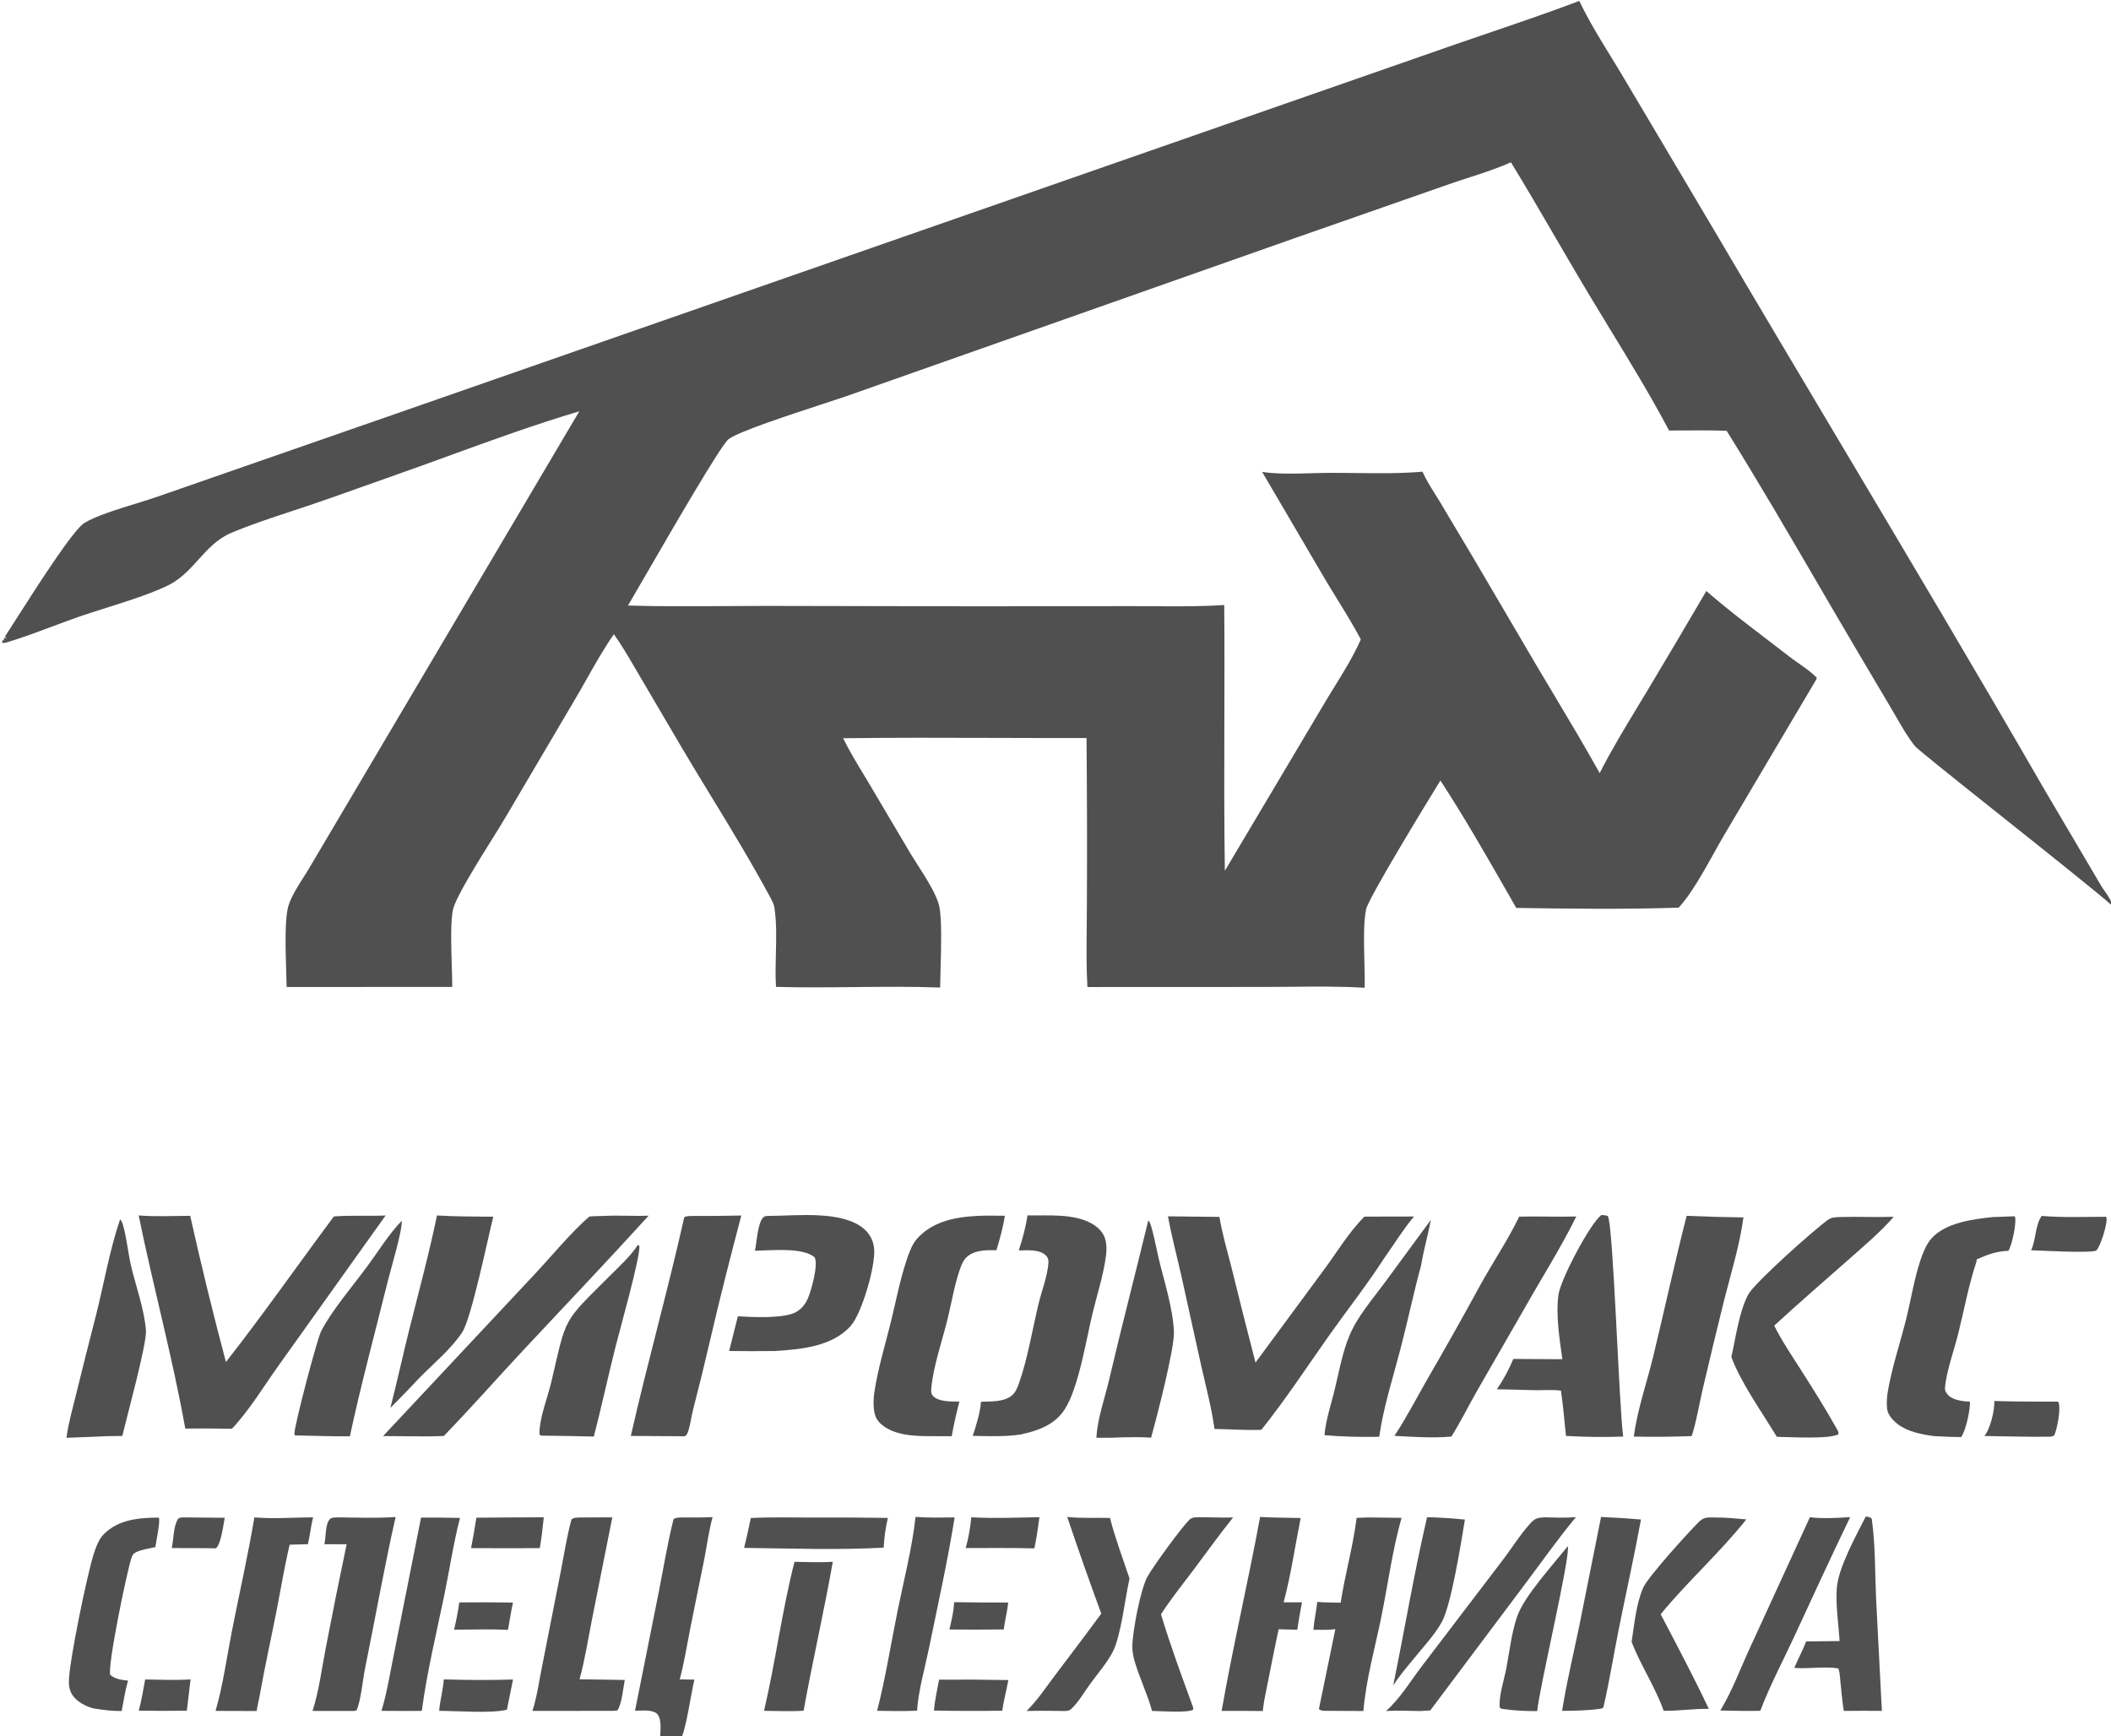 <?xml version="1.0" encoding="UTF-8"?> <svg xmlns="http://www.w3.org/2000/svg" width="462" height="380" viewBox="0 0 462 380" fill="none"><g clip-path="url(#clip0_1443_189)"><path d="M40.098 332.102L49.188 332.192C48.858 333.806 48.402 337.842 47.263 338.876C44.046 338.806 40.82 338.834 37.601 338.815C37.987 336.998 37.946 333.92 38.987 332.418C39.206 332.101 39.735 332.149 40.098 332.102Z" fill="#505050"></path><path d="M31.768 367.572C35.058 367.609 38.427 367.792 41.707 367.551L40.892 374.41C37.386 374.458 33.88 374.457 30.375 374.407C30.959 372.154 31.364 369.862 31.768 367.572Z" fill="#505050"></path><path d="M100.514 350.715C104.43 350.67 108.345 350.68 112.261 350.745C111.834 352.718 111.526 354.728 111.171 356.716C107.265 356.527 103.295 356.663 99.383 356.68C99.84 354.692 100.239 352.739 100.514 350.715Z" fill="#505050"></path><path d="M208.817 350.659C212.758 350.717 216.699 350.743 220.64 350.739C220.461 352.712 219.916 354.653 219.67 356.626C215.709 356.672 211.747 356.677 207.786 356.64C208.224 354.666 208.741 352.688 208.817 350.659Z" fill="#505050"></path><path d="M110.249 332.123C113.169 332.128 116.088 332.115 119.006 332.084C118.77 334.342 118.544 336.589 118.131 338.824L112.812 338.853L103.096 338.834C103.527 336.622 103.913 334.402 104.254 332.175L110.249 332.123Z" fill="#505050"></path><path d="M212.577 332.083C217.495 332.354 222.557 332.143 227.483 332.059C227.177 334.351 226.869 336.62 226.369 338.879C221.367 338.761 216.351 338.819 211.347 338.812C211.967 336.664 212.352 334.305 212.577 332.083Z" fill="#505050"></path><path d="M97.135 367.559C102.136 367.707 107.279 367.747 112.276 367.581L110.938 374.19C107.707 375.046 99.871 374.455 96.104 374.439C96.316 372.125 96.951 369.882 97.135 367.559Z" fill="#505050"></path><path d="M205.519 367.615C210.572 367.576 215.624 367.607 220.675 367.707C220.289 369.958 219.663 372.139 219.342 374.412C214.357 374.488 209.372 374.477 204.386 374.379C204.587 372.12 205.114 369.847 205.519 367.615Z" fill="#505050"></path><path d="M446.838 266.124C451.49 266.515 456.266 266.308 460.935 266.311C460.968 266.43 461.029 266.623 461.038 266.758C461.129 268.071 459.747 272.68 458.805 273.665C458.006 274.347 446.279 273.691 444.504 273.632C445.632 271.353 445.359 268.128 446.838 266.124Z" fill="#505050"></path><path d="M436.469 306.623C441.119 306.791 445.791 306.742 450.444 306.775C450.484 306.879 450.528 306.982 450.564 307.088C451.031 308.449 450.197 312.896 449.549 314.22L448.815 314.437C443.961 314.523 439.126 314.345 434.274 314.289C435.59 312.764 436.554 308.64 436.469 306.623Z" fill="#505050"></path><path d="M164.316 332.246C168.519 332.02 172.772 332.134 176.983 332.134C182.761 332.1 188.539 332.128 194.316 332.218C193.809 334.358 193.502 336.526 193.397 338.722C183.323 339.278 172.949 338.902 162.853 338.773C163.386 336.608 163.874 334.432 164.316 332.246Z" fill="#505050"></path><path d="M312.319 332.058C315.108 332.123 317.828 332.295 320.602 332.582C319.813 337.342 317.633 351.237 315.547 354.997C313.904 357.959 311.209 360.765 309.093 363.411C307.634 365.186 306.159 366.93 304.917 368.869C307.411 356.629 309.491 344.219 312.319 332.058Z" fill="#505050"></path><path d="M343.111 338.402C343.814 340.274 336.791 369.873 336.428 374.498C333.876 374.512 331.333 374.396 328.807 374.022C328.406 373.957 328.456 373.914 328.203 373.626C328.029 371.096 329.167 367.714 329.653 365.179C330.364 361.474 330.809 357.333 332.037 353.783C333.587 349.303 340.003 342.346 343.111 338.402Z" fill="#505050"></path><path d="M173.88 341.828C176.662 341.873 179.486 342.01 182.263 341.812C180.339 352.711 177.84 363.514 175.874 374.414C173.022 374.609 170.072 374.453 167.209 374.439C169.747 363.655 171.136 352.551 173.88 341.828Z" fill="#505050"></path><path d="M233.565 332.001C236.6 332.348 239.856 332.135 242.927 332.223C244.074 336.717 245.737 341.089 247.203 345.488C246.228 349.739 245.342 358.06 243.513 361.558C242.228 364.016 240.225 366.297 238.59 368.544C237.308 370.306 235.938 372.702 234.33 374.127C233.761 374.631 232.422 374.465 231.687 374.46C229.347 374.426 227.017 374.408 224.677 374.477C227.127 372.035 229.102 369.033 231.187 366.275C234.497 361.932 237.775 357.564 241.022 353.173C238.44 346.15 235.954 339.092 233.565 332.001Z" fill="#505050"></path><path d="M261.308 332.11C264.157 331.983 267.018 332.237 269.876 332.104C266.91 335.807 264.14 339.677 261.292 343.471C258.862 346.709 256.275 349.904 254.09 353.308C256.115 360.07 258.609 366.812 261.031 373.442C261.152 373.675 261.13 373.919 261.147 374.178C259.837 374.955 253.96 374.488 252.128 374.464C251.143 370.822 249.435 367.37 248.364 363.746C248.019 362.58 247.789 361.423 247.817 360.202C247.892 356.927 249.611 347.741 251.155 345.019C252.521 342.612 258.454 334.48 260.245 332.675C260.575 332.343 260.866 332.228 261.308 332.11Z" fill="#505050"></path><path d="M92.152 332.144C94.992 332.133 97.832 332.158 100.671 332.22C99.24 337.768 98.38 343.587 97.215 349.212C95.492 357.525 93.432 366.028 92.315 374.444C89.375 374.498 86.427 374.447 83.486 374.442C84.725 370.409 85.384 366.003 86.247 361.855L92.152 332.144Z" fill="#505050"></path><path d="M200.372 331.996C203.219 332.215 206.078 332.141 208.931 332.106C207.387 341.642 205.264 351.234 203.319 360.699C202.399 365.181 201.02 369.851 200.7 374.403C197.806 374.566 194.859 374.45 191.959 374.438C193.797 367.318 194.958 359.874 196.42 352.658C197.793 345.881 199.618 338.866 200.372 331.996Z" fill="#505050"></path><path d="M396.099 332.073C398.893 332.411 402.101 332.218 404.919 332.048C400.657 340.844 396.6 349.758 392.474 358.622C390.055 363.819 387.268 369.075 385.254 374.433C382.333 374.507 379.416 374.431 376.496 374.369C379.063 370.158 380.864 365.252 382.932 360.77L396.099 332.073Z" fill="#505050"></path><path d="M408.328 331.907C408.92 331.998 409.163 331.976 409.629 332.369C410.442 337.984 410.332 343.978 410.579 349.646L411.854 374.452C409.074 374.422 406.294 374.423 403.515 374.457C403.146 371.971 402.911 369.462 402.673 366.961C402.634 366.302 402.542 365.787 402.327 365.161C399.417 364.666 396.061 365.269 393.069 365.063L392.694 365.035C393.504 363.081 394.533 361.238 395.276 359.25L402.611 359.168C402.366 355.368 401.711 351.351 401.993 347.554C402.325 343.074 406.259 336.04 408.328 331.907Z" fill="#505050"></path><path d="M350.396 332.011C353.313 332.131 356.225 332.318 359.134 332.57C357.669 340.546 355.895 348.475 354.301 356.427C353.148 362.176 352.227 368.014 350.896 373.72L350.49 373.948C347.636 374.395 344.751 374.417 341.87 374.442C342.853 368.213 344.366 361.986 345.64 355.807L350.396 332.011Z" fill="#505050"></path><path d="M338.012 332.087C340.306 332.142 342.601 332.244 344.89 332.046C340.973 336.78 337.388 341.869 333.694 346.784L313.014 374.359L310.811 374.488C308.319 374.433 305.825 374.339 303.335 374.478C306.359 371.829 308.709 367.907 311.155 364.699L328.714 341.657C330.782 338.977 332.632 335.938 334.9 333.437C335.955 332.274 336.51 332.167 338.012 332.087Z" fill="#505050"></path><path d="M375.394 332.125C377.64 332.106 379.949 332.354 382.188 332.543C376.4 339.829 369.34 346.113 363.443 353.3C367.026 360.121 370.683 367.049 373.98 374.009C370.722 373.95 367.406 374.477 364.096 374.431C362.292 369.26 359.06 364.498 357.078 359.34C357.666 355.617 358.087 351.008 359.588 347.551C360.644 345.12 369.477 335.423 371.758 333.137C372.945 331.948 373.801 332.126 375.394 332.125Z" fill="#505050"></path><path d="M34.749 332.152C35.169 332.708 34.142 337.505 34.005 338.605C32.688 338.908 31.071 339.118 29.854 339.689C29.192 339.998 29.002 340.289 28.769 340.978C27.746 344.012 23.401 365.077 24.148 366.599C25.333 367.526 26.572 367.682 28.016 367.82C27.392 369.98 27.061 372.274 26.631 374.483C24.543 374.502 22.533 374.247 20.476 373.913C19.131 373.561 17.66 372.865 16.644 371.91C15.51 370.844 15.097 369.69 15.076 368.172C15.019 364.098 19.095 344.506 20.517 340.091C20.979 338.659 21.64 336.841 22.72 335.768C25.959 332.55 30.424 332.165 34.749 332.152Z" fill="#505050"></path><path d="M55.671 332.101C59.821 332.472 64.335 332.104 68.523 332.092C68.036 334.009 67.843 336.032 67.388 337.972L63.392 338.075C62.256 342.833 61.473 347.735 60.525 352.538C59.318 358.661 57.966 364.767 56.865 370.91L56.15 374.482L47.176 374.454C48.82 368.8 49.643 362.616 50.785 356.825C52.409 348.582 54.284 340.39 55.671 332.101Z" fill="#505050"></path><path d="M275.781 332.003C278.724 332.187 281.712 332.163 284.66 332.237C283.439 338.348 282.529 344.674 280.932 350.686L284.944 350.691C284.576 352.688 284.196 354.682 283.918 356.694L279.837 356.582C278.798 361.405 277.869 366.259 276.891 371.096C276.653 372.219 276.508 373.348 276.361 374.486C273.362 374.437 270.358 374.46 267.359 374.45C269.85 360.255 273.166 346.181 275.781 332.003Z" fill="#505050"></path><path d="M95.635 266.02C99.711 266.284 103.871 266.241 107.956 266.295C106.79 270.956 103.155 288.532 101.174 291.561C98.806 295.182 94.846 298.463 91.802 301.553C89.722 303.79 87.6 305.986 85.436 308.14C86.921 302.367 88.182 296.536 89.63 290.753C91.689 282.528 93.922 274.328 95.635 266.02Z" fill="#505050"></path><path d="M139.635 272.421L139.947 272.783C139.97 275.756 135.745 290.656 134.688 294.852C133.049 301.357 131.648 307.916 129.959 314.409C126.139 314.312 122.319 314.245 118.499 314.209C118.199 314.144 118.374 314.215 118.05 313.864C118.051 310.249 119.833 305.964 120.666 302.425C124.067 287.968 122.96 289.713 133.427 279.274C135.508 277.198 137.767 275.153 139.433 272.72L139.635 272.421Z" fill="#505050"></path><path d="M149.452 332.119C151.623 332.139 153.78 332.142 155.95 332.041C155.144 335.04 154.716 338.211 154.128 341.267L151.124 356.111C150.373 359.917 149.76 363.807 148.764 367.557L151.973 367.613C151.393 369.739 150.001 379.563 148.956 380.449L144.456 380.423C144.501 378.994 144.91 376.271 143.829 375.136C142.824 374.082 140.343 374.411 138.975 374.426L144.175 348.426C145.218 343.123 146.095 337.71 147.41 332.472C148.064 332.067 148.698 332.15 149.452 332.119Z" fill="#505050"></path><path d="M289.869 314.108C290.128 310.889 291.303 307.407 292.071 304.264C293.034 300.317 293.779 295.969 295.371 292.223C297.173 287.983 300.349 284.407 303.057 280.718L313.155 266.979C312.515 270.304 311.569 273.583 311.019 276.92C309.383 282.913 308.118 288.998 306.556 295.011C304.91 301.347 302.765 307.976 301.844 314.457C297.817 314.548 293.884 314.453 289.869 314.108Z" fill="#505050"></path><path d="M251.297 267.143C251.357 267.193 251.427 267.233 251.477 267.294C252.099 268.057 253.221 273.903 253.551 275.292C254.765 280.405 256.67 286.188 256.919 291.414C257.093 295.057 253.109 310.426 251.916 314.658C249.678 314.48 247.431 314.557 245.188 314.59C243.448 314.706 241.697 314.674 239.954 314.679C240.169 310.468 241.772 306.102 242.734 301.989C245.46 290.346 248.494 278.772 251.297 267.143Z" fill="#505050"></path><path d="M73.811 332.101C78.049 332.145 82.356 332.302 86.584 332.025C84.094 342.952 82.161 354.052 79.917 365.037C79.397 367.585 79.002 372.101 78.052 374.314L77.541 374.469L68.395 374.46C69.791 370.229 70.383 365.389 71.234 361.001C72.713 353.316 74.256 345.643 75.863 337.984L70.993 337.976C71.348 336.47 71.156 333.718 72.129 332.555C72.53 332.077 73.23 332.164 73.811 332.101Z" fill="#505050"></path><path d="M299.444 332.115L306.735 332.202C304.765 339.133 303.799 346.475 302.378 353.542C301.002 360.385 298.96 367.526 298.383 374.48L291.063 374.443C290.875 374.44 290.688 374.434 290.501 374.433C289.772 374.428 289.265 374.531 288.645 374.059L292.246 356.57C290.669 356.784 289.029 356.7 287.438 356.695C287.595 354.669 288.067 352.625 288.294 350.595C289.98 350.758 291.72 350.721 293.414 350.765C294.362 344.539 296.127 338.466 296.902 332.206L299.444 332.115Z" fill="#505050"></path><path d="M26.273 266.908C26.45 267.068 26.498 267.089 26.624 267.334C27.403 268.845 28.124 274.657 28.603 276.734C29.682 281.412 31.581 286.426 31.939 291.204C32.153 294.061 27.758 310.102 26.765 314.279C24.635 314.279 22.507 314.339 20.381 314.459C18.439 314.551 16.497 314.626 14.554 314.684C14.976 311.413 15.919 308.171 16.703 304.97C18.096 299.289 19.525 293.617 20.987 287.953C22.748 280.992 23.963 273.696 26.273 266.908Z" fill="#505050"></path><path d="M87.917 267.192C88.102 269.25 85.547 277.667 84.844 280.508C82.055 291.767 79.002 303.019 76.571 314.358C72.568 314.383 68.553 314.236 64.55 314.159C64.484 314.006 64.436 313.926 64.436 313.741C64.446 311.881 69.362 293.207 70.252 291.424C72.46 287.004 77.347 281.267 80.388 277.146C82.793 273.887 85.116 270.091 87.917 267.192Z" fill="#505050"></path><path d="M126.991 332.121L134.008 332.093L129.617 354.14C128.734 358.586 128.029 363.167 126.839 367.535L136.735 367.683C136.36 369.537 136.122 372.863 135.124 374.341L134.312 374.444L116.527 374.454C117.535 371.33 117.999 367.83 118.655 364.609L122.765 343.73C123.493 340.015 124.068 336.179 125.076 332.535C125.668 332.089 126.268 332.17 126.991 332.121Z" fill="#505050"></path><path d="M168.843 266.108C174.689 266.069 184.263 264.952 188.976 268.862C190.36 270.01 191.169 271.556 191.316 273.35C191.62 277.089 188.644 287.387 186.205 290.164C182.204 294.718 175.223 295.348 169.567 295.687C166.237 295.729 162.907 295.728 159.578 295.684C160.229 293.156 160.865 290.624 161.486 288.089C164.649 288.294 170.763 288.556 173.602 287.442C175.168 286.827 176.218 285.606 176.85 284.073C177.592 282.275 179.077 276.997 178.32 275.222C175.779 272.904 168.59 273.702 165.226 273.736C165.628 271.813 165.771 268.187 166.866 266.639C167.335 265.977 168.113 266.149 168.843 266.108Z" fill="#505050"></path><path d="M151.668 266.129C155.192 266.144 158.716 266.112 162.239 266.035C159.904 274.912 157.596 283.883 155.53 292.824C154.312 298.091 153.036 303.309 151.681 308.542C151.295 310.031 151.123 311.638 150.664 313.093C150.525 313.534 150.418 313.886 150.066 314.208C149.795 314.456 149.307 314.346 148.958 314.341L138.054 314.273C141.693 298.272 146.153 282.453 149.748 266.437C150.226 266.088 151.081 266.157 151.668 266.129Z" fill="#505050"></path><path d="M332.477 266.277C336.641 266.181 340.807 266.356 344.973 266.245C341.59 273.136 337.401 279.694 333.629 286.381L323.234 304.451C321.352 307.758 319.666 311.181 317.65 314.41C313.588 314.788 309.242 314.47 305.171 314.259C307.709 310.452 309.862 306.273 312.126 302.294C316.151 295.373 320.077 288.396 323.906 281.365C326.688 276.307 329.978 271.482 332.477 266.277Z" fill="#505050"></path><path d="M350.478 265.917C350.996 265.937 351.374 265.978 351.875 266.143C353.091 268.066 354.301 307.761 355.244 314.413C351.064 314.569 346.887 314.52 342.713 314.265C342.396 310.947 342.082 307.668 341.624 304.364C339.879 304.112 337.838 304.287 336.059 304.265C333.235 304.231 330.414 304.081 327.591 304.072C328.998 302.041 330.253 299.703 331.203 297.422L341.924 297.485C341.312 293.04 340.461 287.795 341.082 283.336C341.54 280.044 347.963 267.788 350.478 265.917Z" fill="#505050"></path><path d="M369.128 266.106C373.269 266.281 377.412 266.397 381.557 266.452C380.733 272.541 378.885 278.494 377.362 284.435C375.758 290.904 374.198 297.383 372.682 303.873C372.205 305.841 370.889 312.865 370.202 314.307C365.993 314.47 361.783 314.508 357.572 314.421C358.316 308.549 360.42 302.639 361.814 296.878C364.292 286.641 366.515 276.305 369.128 266.106Z" fill="#505050"></path><path d="M132.218 266.124C135.445 265.951 138.716 266.21 141.958 266.067C133.077 275.85 123.939 285.43 114.915 295.086C108.964 301.454 103.189 308.025 97.13 314.287L93.6 314.376C90.347 314.335 87.094 314.311 83.84 314.304L116.467 279.46C120.261 275.48 125.054 269.591 128.999 266.252C130.063 266.153 131.15 266.159 132.218 266.124Z" fill="#505050"></path><path d="M402.83 266.359C406.705 266.253 410.578 266.445 414.458 266.312C411.408 269.787 407.935 272.688 404.486 275.746C399.09 280.527 393.598 285.241 388.3 290.129C389.875 293.335 391.921 296.341 393.836 299.352C396.679 303.82 399.508 308.276 402.091 312.902C402.344 313.362 402.373 313.401 402.319 313.919C400.342 315.026 391.618 314.515 388.865 314.468C385.727 309.233 380.947 302.579 378.914 296.991C379.898 292.714 380.558 287.213 382.598 283.341C383.952 280.77 397.009 269.17 400.01 267.006C400.882 266.378 401.794 266.413 402.83 266.359Z" fill="#505050"></path><path d="M436.126 266.373L440.94 266.199C440.964 266.267 440.996 266.333 441.012 266.403C441.322 267.763 440.331 272.573 439.539 273.76C436.87 273.853 434.983 274.585 432.56 275.656C432.598 276.014 432.629 275.913 432.534 276.199C430.812 281.344 429.844 286.807 428.517 292.069C427.64 295.546 425.983 300.171 425.669 303.662C425.603 304.397 425.913 304.869 426.411 305.382C427.477 306.481 429.685 306.711 431.129 306.782C431.205 308.557 430.25 313.062 429.206 314.529C427.227 314.501 425.249 314.43 423.272 314.315C420.567 313.94 417.562 313.386 415.326 311.694C414.281 310.902 413.141 309.669 412.995 308.305C412.86 307.038 412.953 305.705 413.17 304.454C414.085 299.191 415.834 293.99 417.14 288.807C418.216 284.536 418.891 280.075 420.266 275.894C420.784 274.318 421.555 272.38 422.657 271.113C425.719 267.592 431.772 266.829 436.126 266.373Z" fill="#505050"></path><path d="M214.072 266.107C216.011 266.013 217.975 266.08 219.917 266.085C219.534 268.643 218.8 271.149 218.083 273.629C215.967 273.605 213.603 273.544 211.841 274.897C210.963 275.572 210.496 276.607 210.136 277.627C208.9 281.125 208.271 285.066 207.38 288.688C206.208 293.45 204.194 299.211 203.812 303.963C203.766 304.538 203.754 305.028 204.151 305.479C205.369 306.863 208.279 306.729 209.962 306.759C209.326 309.274 208.722 311.782 208.289 314.341L202.688 314.313C199.519 314.278 195.827 314.02 193.215 312.001C191.921 311.001 191.431 309.979 191.257 308.398C191.117 307.13 191.179 305.873 191.37 304.613C192.135 299.567 193.706 294.424 194.935 289.464C196.046 284.98 196.927 280.284 198.375 275.902C198.888 274.352 199.551 272.427 200.644 271.179C204.064 267.275 209.151 266.345 214.072 266.107Z" fill="#505050"></path><path d="M224.867 266.006C229.29 266.095 234.879 265.545 238.865 267.757C240.317 268.563 241.522 269.749 241.941 271.398C242.217 272.487 242.194 273.687 242.052 274.797C241.514 279.022 240.124 283.26 239.116 287.399C237.748 293.012 236.064 303.839 232.973 308.523C230.739 311.908 227.154 313.124 223.375 313.957C219.937 314.474 216.356 314.323 212.891 314.259C213.685 311.838 214.473 309.338 214.703 306.791C216.886 306.698 219.686 306.89 221.461 305.413C222.239 304.765 222.684 303.671 223.014 302.733C224.965 297.182 225.921 290.994 227.317 285.262C227.999 282.459 229.202 279.413 229.444 276.547C229.502 275.855 229.43 275.341 228.937 274.823C227.548 273.366 224.785 273.657 222.966 273.681C223.771 271.206 224.492 268.584 224.867 266.006Z" fill="#505050"></path><path d="M255.617 266.213L266.883 266.338C267.475 270.1 268.636 273.868 269.557 277.569C271.249 284.462 272.987 291.344 274.771 298.214L289.928 277.668C292.703 273.9 295.299 269.549 298.627 266.272L309.448 266.251C307.099 269.07 305.076 272.359 302.946 275.355C299.262 281.083 294.965 286.526 291.024 292.09C286.118 299.018 281.355 306.307 276.054 312.935C272.669 313.076 269.19 312.793 265.795 312.743C265.154 308.071 263.897 303.371 262.857 298.77L258.531 279.18C257.553 274.859 256.414 270.573 255.617 266.213Z" fill="#505050"></path><path d="M73.071 266.236C76.832 265.945 80.621 266.194 84.392 266.029L77.906 275.12L60.891 298.976C57.659 303.523 54.577 308.638 50.766 312.697C47.363 312.672 43.952 312.599 40.549 312.673C37.759 297.035 33.517 281.591 30.352 266.013C34.065 266.321 37.901 266.116 41.628 266.099C44.016 276.817 46.621 287.482 49.445 298.093C57.587 287.712 65.187 276.822 73.071 266.236Z" fill="#505050"></path><path fill-rule="evenodd" clip-rule="evenodd" d="M98.032 99.832C107.561 96.365 117.116 92.888 126.784 90.017L77.942 172.63L67.724 189.917C67.316 190.608 66.863 191.32 66.401 192.046C65.181 193.963 63.898 195.98 63.21 197.969C62.259 200.718 62.482 207.661 62.64 212.571C62.684 213.916 62.722 215.11 62.73 216.022L98.975 216.002C98.982 214.877 98.933 213.293 98.879 211.524C98.74 207.004 98.564 201.276 99.185 198.907C99.907 196.156 104.49 188.805 107.775 183.538C108.904 181.727 109.88 180.162 110.492 179.115L125.972 152.846C126.811 151.423 127.63 149.973 128.452 148.519C130.322 145.211 132.203 141.882 134.352 138.804C135.889 140.952 137.22 143.223 138.553 145.497C138.908 146.102 139.263 146.708 139.622 147.311L149.1 163.451C151.223 167.038 153.401 170.611 155.581 174.189C160.026 181.481 164.481 188.79 168.505 196.27L168.549 196.351C168.942 197.082 169.371 197.878 169.496 198.701C169.513 198.812 169.524 198.924 169.539 199.035C169.972 202.178 169.888 205.444 169.804 208.708C169.741 211.154 169.678 213.6 169.833 215.994C175.513 216.155 181.202 216.096 186.892 216.037C193.181 215.971 199.471 215.905 205.751 216.138C205.758 215.081 205.798 213.7 205.842 212.16C205.979 207.456 206.158 201.276 205.567 198.374C205.066 195.91 202.608 192.07 200.701 189.09C200.12 188.183 199.59 187.355 199.182 186.67L190.403 171.827C189.929 171.028 189.448 170.232 188.966 169.435C187.407 166.856 185.843 164.27 184.522 161.571C195.567 161.431 206.623 161.465 217.678 161.499C224.384 161.52 231.089 161.541 237.791 161.523C237.904 173.624 237.93 185.725 237.871 197.826C237.87 199.513 237.851 201.205 237.833 202.899C237.785 207.28 237.737 211.674 237.983 216.026L276.799 216.01C278.74 216.009 280.689 215.99 282.642 215.97C287.987 215.917 293.359 215.863 298.661 216.191C298.704 214.594 298.654 212.625 298.602 210.553C298.497 206.404 298.382 201.839 298.976 199.009C299.499 196.516 312.77 174.823 315.239 170.827C320.557 178.989 325.421 187.493 330.262 195.958C330.787 196.877 331.313 197.795 331.838 198.712C343.624 198.893 355.59 199.04 367.368 198.654C369.956 195.947 372.813 190.82 375.222 186.499C376.023 185.062 376.774 183.714 377.449 182.574L397.52 148.682L397.598 148.314C396.513 147.194 395.075 146.185 393.673 145.201C392.936 144.684 392.209 144.174 391.549 143.659C389.831 142.318 388.088 140.989 386.341 139.656C381.957 136.312 377.549 132.948 373.44 129.346C369.155 136.675 364.831 143.98 360.468 151.263C359.816 152.348 359.16 153.43 358.504 154.512C355.578 159.341 352.655 164.164 350.095 169.207C346.729 163.162 343.172 157.21 339.617 151.264C338.484 149.367 337.35 147.471 336.223 145.572L322.569 122.316L315.144 109.86C314.79 109.268 314.417 108.673 314.041 108.074C313.052 106.497 312.045 104.89 311.317 103.234C306.544 103.65 301.644 103.59 296.786 103.531C294.88 103.508 292.981 103.484 291.098 103.49C289.761 103.494 288.377 103.533 286.974 103.574C283.361 103.678 279.621 103.785 276.226 103.287L289.959 126.707C290.842 128.197 291.756 129.68 292.672 131.166C294.457 134.06 296.247 136.964 297.821 139.946C296.219 143.565 294.102 146.995 291.998 150.401C291.072 151.901 290.149 153.395 289.274 154.9L268.063 190.586C267.897 179.701 267.926 168.813 267.955 157.924C267.977 149.422 267.999 140.92 267.929 132.419C262.866 132.749 257.741 132.716 252.64 132.683C250.935 132.672 249.233 132.66 247.537 132.663L213.956 132.7L167.687 132.612C164.692 132.612 161.693 132.631 158.692 132.651C151.603 132.696 144.504 132.742 137.431 132.533C137.997 131.594 139.311 129.323 141.032 126.348C146.969 116.089 157.753 97.453 159.43 96.137C161.518 94.498 172.778 90.808 180.231 88.365C182.672 87.566 184.705 86.899 185.873 86.483L283.411 52.102L316.677 40.471C318.225 39.922 319.812 39.407 321.407 38.889C324.55 37.87 327.72 36.841 330.67 35.523C333.979 40.918 337.163 46.389 340.347 51.86C342.739 55.971 345.131 60.082 347.576 64.16C349.104 66.708 350.675 69.286 352.259 71.883C356.758 79.26 361.35 86.791 365.28 94.223C366.59 94.228 367.907 94.219 369.227 94.209C372.12 94.188 375.024 94.167 377.891 94.299C384.748 105.314 391.302 116.551 397.849 127.778C400.739 132.734 403.629 137.688 406.542 142.62L414.047 155.294C414.41 155.905 414.77 156.53 415.132 157.159C416.339 159.256 417.574 161.401 419.06 163.244C419.102 163.555 428.216 170.813 438.131 178.709C448.175 186.707 459.04 195.36 462.136 198.114L462.298 198.061C462.083 197.127 461.338 196.058 460.653 195.074C460.325 194.603 460.011 194.152 459.774 193.744L447.409 172.765C432.674 147.212 417.582 121.856 402.49 96.502C393.357 81.159 384.225 65.817 375.172 50.431L355.389 17.082C354.461 15.512 353.491 13.933 352.514 12.344C350.125 8.458 347.7 4.514 345.781 0.498L345.64 0.201C339.285 2.614 332.836 4.812 326.393 7.009C323.777 7.9 321.161 8.792 318.553 9.697L272.221 25.848L86.78 90.508L34.504 108.689C33.224 109.143 31.597 109.645 29.849 110.184C25.753 111.448 20.994 112.917 18.481 114.448C16.016 115.948 7.992 128.523 3.541 135.498C2.48 137.161 1.622 138.505 1.091 139.306L1.559 139.847L0.97 139.494L0.992 139.727L0.73 139.887L1.156 140.207L0.639 140.047L0.394 140.662C0.903 140.786 1.269 140.668 1.727 140.521C1.801 140.498 1.877 140.473 1.957 140.449C5.158 139.47 8.339 138.278 11.514 137.089C13.556 136.324 15.595 135.561 17.636 134.855C18.989 134.387 20.733 133.836 22.647 133.232C28.058 131.523 34.822 129.387 37.914 127.492C40.112 126.145 41.763 124.317 43.412 122.492C45.487 120.196 47.557 117.904 50.703 116.583C54.899 114.821 59.301 113.374 63.662 111.939C65.007 111.497 66.347 111.056 67.677 110.608C71.382 109.358 75.067 108.044 78.751 106.729C80.896 105.964 83.042 105.199 85.191 104.446C89.471 102.947 93.749 101.391 98.032 99.832Z" fill="#505050"></path></g><defs><clipPath id="clip0_1443_189"><rect width="462" height="380" fill="white"></rect></clipPath></defs></svg> 